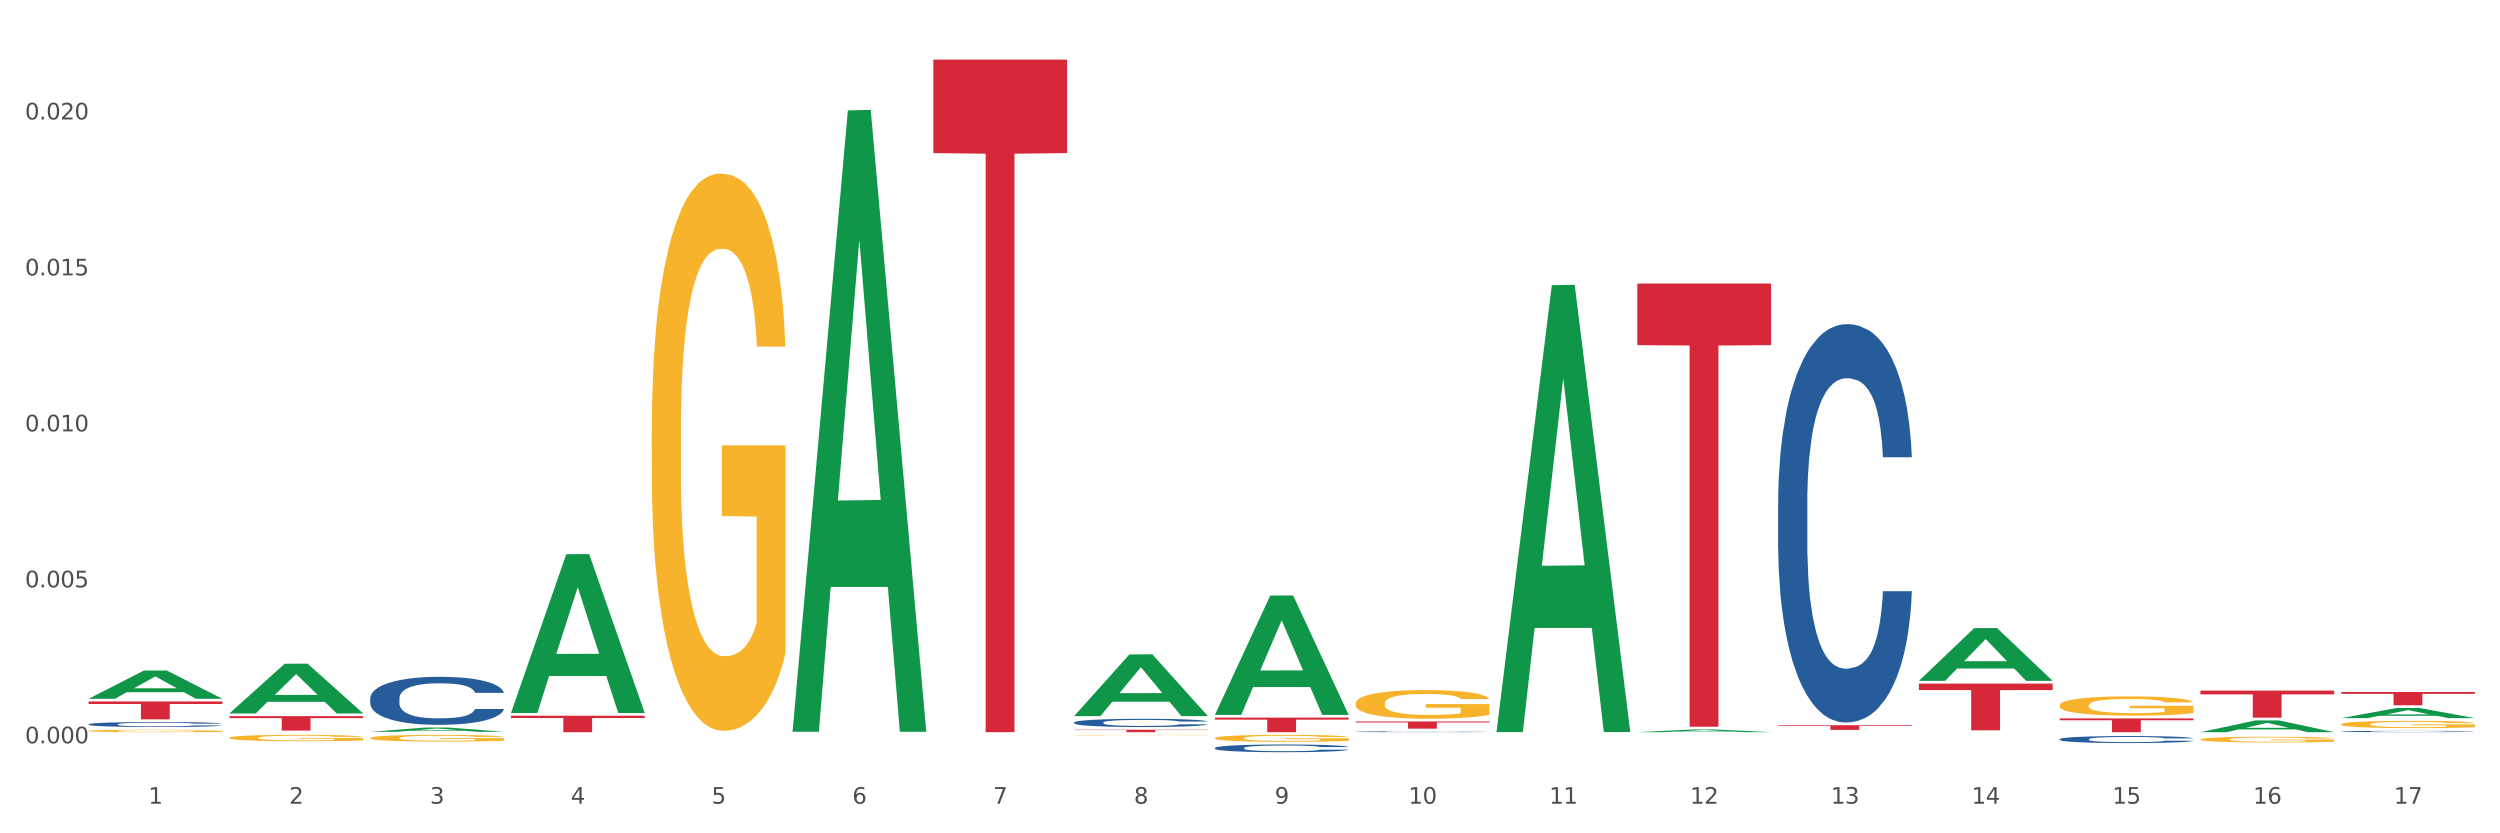 <?xml version="1.0" encoding="utf-8" standalone="no"?>
<!DOCTYPE svg PUBLIC "-//W3C//DTD SVG 1.1//EN"
  "http://www.w3.org/Graphics/SVG/1.1/DTD/svg11.dtd">
<svg xmlns:xlink="http://www.w3.org/1999/xlink" width="1080pt" height="360pt" viewBox="0 0 1080 360" xmlns="http://www.w3.org/2000/svg" version="1.1">
 <rect x="0" y="0" width="1080" height="360" fill="#333333" stroke="none"/>
 <defs>
  <style type="text/css">*{stroke-linejoin: round; stroke-linecap: butt}</style>
 </defs>
 <g id="figure_1">
  <g id="patch_1">
   <path d="M 0 360 
L 1080 360 
L 1080 0 
L 0 0 
z
" style="fill: #ffffff; stroke: #ffffff; stroke-linejoin: miter"/>
  </g>
  <g id="axes_1">
   <g id="matplotlib.axis_1">
    <g id="xtick_1">
     <g id="text_1">
      <!-- 1 -->
      <g style="fill: #4d4d4d" transform="translate(64.119 347.204) scale(0.096 -0.096)">
       <defs>
        <path id="DejaVuSans-31" d="M 794 531 
L 1825 531 
L 1825 4091 
L 703 3866 
L 703 4441 
L 1819 4666 
L 2450 4666 
L 2450 531 
L 3481 531 
L 3481 0 
L 794 0 
L 794 531 
z
" transform="scale(0.016)"/>
       </defs>
       <use xlink:href="#DejaVuSans-31"/>
      </g>
     </g>
    </g>
    <g id="xtick_2">
     <g id="text_2">
      <!-- 2 -->
      <g style="fill: #4d4d4d" transform="translate(124.94 347.204) scale(0.096 -0.096)">
       <defs>
        <path id="DejaVuSans-32" d="M 1228 531 
L 3431 531 
L 3431 0 
L 469 0 
L 469 531 
Q 828 903 1448 1529 
Q 2069 2156 2228 2338 
Q 2531 2678 2651 2914 
Q 2772 3150 2772 3378 
Q 2772 3750 2511 3984 
Q 2250 4219 1831 4219 
Q 1534 4219 1204 4116 
Q 875 4013 500 3803 
L 500 4441 
Q 881 4594 1212 4672 
Q 1544 4750 1819 4750 
Q 2544 4750 2975 4387 
Q 3406 4025 3406 3419 
Q 3406 3131 3298 2873 
Q 3191 2616 2906 2266 
Q 2828 2175 2409 1742 
Q 1991 1309 1228 531 
z
" transform="scale(0.016)"/>
       </defs>
       <use xlink:href="#DejaVuSans-32"/>
      </g>
     </g>
    </g>
    <g id="xtick_3">
     <g id="text_3">
      <!-- 3 -->
      <g style="fill: #4d4d4d" transform="translate(185.761 347.204) scale(0.096 -0.096)">
       <defs>
        <path id="DejaVuSans-33" d="M 2597 2516 
Q 3050 2419 3304 2112 
Q 3559 1806 3559 1356 
Q 3559 666 3084 287 
Q 2609 -91 1734 -91 
Q 1441 -91 1130 -33 
Q 819 25 488 141 
L 488 750 
Q 750 597 1062 519 
Q 1375 441 1716 441 
Q 2309 441 2620 675 
Q 2931 909 2931 1356 
Q 2931 1769 2642 2001 
Q 2353 2234 1838 2234 
L 1294 2234 
L 1294 2753 
L 1863 2753 
Q 2328 2753 2575 2939 
Q 2822 3125 2822 3475 
Q 2822 3834 2567 4026 
Q 2313 4219 1838 4219 
Q 1578 4219 1281 4162 
Q 984 4106 628 3988 
L 628 4550 
Q 988 4650 1302 4700 
Q 1616 4750 1894 4750 
Q 2613 4750 3031 4423 
Q 3450 4097 3450 3541 
Q 3450 3153 3228 2886 
Q 3006 2619 2597 2516 
z
" transform="scale(0.016)"/>
       </defs>
       <use xlink:href="#DejaVuSans-33"/>
      </g>
     </g>
    </g>
    <g id="xtick_4">
     <g id="text_4">
      <!-- 4 -->
      <g style="fill: #4d4d4d" transform="translate(246.582 347.204) scale(0.096 -0.096)">
       <defs>
        <path id="DejaVuSans-34" d="M 2419 4116 
L 825 1625 
L 2419 1625 
L 2419 4116 
z
M 2253 4666 
L 3047 4666 
L 3047 1625 
L 3713 1625 
L 3713 1100 
L 3047 1100 
L 3047 0 
L 2419 0 
L 2419 1100 
L 313 1100 
L 313 1709 
L 2253 4666 
z
" transform="scale(0.016)"/>
       </defs>
       <use xlink:href="#DejaVuSans-34"/>
      </g>
     </g>
    </g>
    <g id="xtick_5">
     <g id="text_5">
      <!-- 5 -->
      <g style="fill: #4d4d4d" transform="translate(307.403 347.204) scale(0.096 -0.096)">
       <defs>
        <path id="DejaVuSans-35" d="M 691 4666 
L 3169 4666 
L 3169 4134 
L 1269 4134 
L 1269 2991 
Q 1406 3038 1543 3061 
Q 1681 3084 1819 3084 
Q 2600 3084 3056 2656 
Q 3513 2228 3513 1497 
Q 3513 744 3044 326 
Q 2575 -91 1722 -91 
Q 1428 -91 1123 -41 
Q 819 9 494 109 
L 494 744 
Q 775 591 1075 516 
Q 1375 441 1709 441 
Q 2250 441 2565 725 
Q 2881 1009 2881 1497 
Q 2881 1984 2565 2268 
Q 2250 2553 1709 2553 
Q 1456 2553 1204 2497 
Q 953 2441 691 2322 
L 691 4666 
z
" transform="scale(0.016)"/>
       </defs>
       <use xlink:href="#DejaVuSans-35"/>
      </g>
     </g>
    </g>
    <g id="xtick_6">
     <g id="text_6">
      <!-- 6 -->
      <g style="fill: #4d4d4d" transform="translate(368.224 347.204) scale(0.096 -0.096)">
       <defs>
        <path id="DejaVuSans-36" d="M 2113 2584 
Q 1688 2584 1439 2293 
Q 1191 2003 1191 1497 
Q 1191 994 1439 701 
Q 1688 409 2113 409 
Q 2538 409 2786 701 
Q 3034 994 3034 1497 
Q 3034 2003 2786 2293 
Q 2538 2584 2113 2584 
z
M 3366 4563 
L 3366 3988 
Q 3128 4100 2886 4159 
Q 2644 4219 2406 4219 
Q 1781 4219 1451 3797 
Q 1122 3375 1075 2522 
Q 1259 2794 1537 2939 
Q 1816 3084 2150 3084 
Q 2853 3084 3261 2657 
Q 3669 2231 3669 1497 
Q 3669 778 3244 343 
Q 2819 -91 2113 -91 
Q 1303 -91 875 529 
Q 447 1150 447 2328 
Q 447 3434 972 4092 
Q 1497 4750 2381 4750 
Q 2619 4750 2861 4703 
Q 3103 4656 3366 4563 
z
" transform="scale(0.016)"/>
       </defs>
       <use xlink:href="#DejaVuSans-36"/>
      </g>
     </g>
    </g>
    <g id="xtick_7">
     <g id="text_7">
      <!-- 7 -->
      <g style="fill: #4d4d4d" transform="translate(429.045 347.204) scale(0.096 -0.096)">
       <defs>
        <path id="DejaVuSans-37" d="M 525 4666 
L 3525 4666 
L 3525 4397 
L 1831 0 
L 1172 0 
L 2766 4134 
L 525 4134 
L 525 4666 
z
" transform="scale(0.016)"/>
       </defs>
       <use xlink:href="#DejaVuSans-37"/>
      </g>
     </g>
    </g>
    <g id="xtick_8">
     <g id="text_8">
      <!-- 8 -->
      <g style="fill: #4d4d4d" transform="translate(489.866 347.204) scale(0.096 -0.096)">
       <defs>
        <path id="DejaVuSans-38" d="M 2034 2216 
Q 1584 2216 1326 1975 
Q 1069 1734 1069 1313 
Q 1069 891 1326 650 
Q 1584 409 2034 409 
Q 2484 409 2743 651 
Q 3003 894 3003 1313 
Q 3003 1734 2745 1975 
Q 2488 2216 2034 2216 
z
M 1403 2484 
Q 997 2584 770 2862 
Q 544 3141 544 3541 
Q 544 4100 942 4425 
Q 1341 4750 2034 4750 
Q 2731 4750 3128 4425 
Q 3525 4100 3525 3541 
Q 3525 3141 3298 2862 
Q 3072 2584 2669 2484 
Q 3125 2378 3379 2068 
Q 3634 1759 3634 1313 
Q 3634 634 3220 271 
Q 2806 -91 2034 -91 
Q 1263 -91 848 271 
Q 434 634 434 1313 
Q 434 1759 690 2068 
Q 947 2378 1403 2484 
z
M 1172 3481 
Q 1172 3119 1398 2916 
Q 1625 2713 2034 2713 
Q 2441 2713 2670 2916 
Q 2900 3119 2900 3481 
Q 2900 3844 2670 4047 
Q 2441 4250 2034 4250 
Q 1625 4250 1398 4047 
Q 1172 3844 1172 3481 
z
" transform="scale(0.016)"/>
       </defs>
       <use xlink:href="#DejaVuSans-38"/>
      </g>
     </g>
    </g>
    <g id="xtick_9">
     <g id="text_9">
      <!-- 9 -->
      <g style="fill: #4d4d4d" transform="translate(550.688 347.204) scale(0.096 -0.096)">
       <defs>
        <path id="DejaVuSans-39" d="M 703 97 
L 703 672 
Q 941 559 1184 500 
Q 1428 441 1663 441 
Q 2288 441 2617 861 
Q 2947 1281 2994 2138 
Q 2813 1869 2534 1725 
Q 2256 1581 1919 1581 
Q 1219 1581 811 2004 
Q 403 2428 403 3163 
Q 403 3881 828 4315 
Q 1253 4750 1959 4750 
Q 2769 4750 3195 4129 
Q 3622 3509 3622 2328 
Q 3622 1225 3098 567 
Q 2575 -91 1691 -91 
Q 1453 -91 1209 -44 
Q 966 3 703 97 
z
M 1959 2075 
Q 2384 2075 2632 2365 
Q 2881 2656 2881 3163 
Q 2881 3666 2632 3958 
Q 2384 4250 1959 4250 
Q 1534 4250 1286 3958 
Q 1038 3666 1038 3163 
Q 1038 2656 1286 2365 
Q 1534 2075 1959 2075 
z
" transform="scale(0.016)"/>
       </defs>
       <use xlink:href="#DejaVuSans-39"/>
      </g>
     </g>
    </g>
    <g id="xtick_10">
     <g id="text_10">
      <!-- 10 -->
      <g style="fill: #4d4d4d" transform="translate(608.455 347.204) scale(0.096 -0.096)">
       <defs>
        <path id="DejaVuSans-30" d="M 2034 4250 
Q 1547 4250 1301 3770 
Q 1056 3291 1056 2328 
Q 1056 1369 1301 889 
Q 1547 409 2034 409 
Q 2525 409 2770 889 
Q 3016 1369 3016 2328 
Q 3016 3291 2770 3770 
Q 2525 4250 2034 4250 
z
M 2034 4750 
Q 2819 4750 3233 4129 
Q 3647 3509 3647 2328 
Q 3647 1150 3233 529 
Q 2819 -91 2034 -91 
Q 1250 -91 836 529 
Q 422 1150 422 2328 
Q 422 3509 836 4129 
Q 1250 4750 2034 4750 
z
" transform="scale(0.016)"/>
       </defs>
       <use xlink:href="#DejaVuSans-31"/>
       <use xlink:href="#DejaVuSans-30" transform="translate(63.623 0)"/>
      </g>
     </g>
    </g>
    <g id="xtick_11">
     <g id="text_11">
      <!-- 11 -->
      <g style="fill: #4d4d4d" transform="translate(669.276 347.204) scale(0.096 -0.096)">
       <use xlink:href="#DejaVuSans-31"/>
       <use xlink:href="#DejaVuSans-31" transform="translate(63.623 0)"/>
      </g>
     </g>
    </g>
    <g id="xtick_12">
     <g id="text_12">
      <!-- 12 -->
      <g style="fill: #4d4d4d" transform="translate(730.097 347.204) scale(0.096 -0.096)">
       <use xlink:href="#DejaVuSans-31"/>
       <use xlink:href="#DejaVuSans-32" transform="translate(63.623 0)"/>
      </g>
     </g>
    </g>
    <g id="xtick_13">
     <g id="text_13">
      <!-- 13 -->
      <g style="fill: #4d4d4d" transform="translate(790.918 347.204) scale(0.096 -0.096)">
       <use xlink:href="#DejaVuSans-31"/>
       <use xlink:href="#DejaVuSans-33" transform="translate(63.623 0)"/>
      </g>
     </g>
    </g>
    <g id="xtick_14">
     <g id="text_14">
      <!-- 14 -->
      <g style="fill: #4d4d4d" transform="translate(851.739 347.204) scale(0.096 -0.096)">
       <use xlink:href="#DejaVuSans-31"/>
       <use xlink:href="#DejaVuSans-34" transform="translate(63.623 0)"/>
      </g>
     </g>
    </g>
    <g id="xtick_15">
     <g id="text_15">
      <!-- 15 -->
      <g style="fill: #4d4d4d" transform="translate(912.56 347.204) scale(0.096 -0.096)">
       <use xlink:href="#DejaVuSans-31"/>
       <use xlink:href="#DejaVuSans-35" transform="translate(63.623 0)"/>
      </g>
     </g>
    </g>
    <g id="xtick_16">
     <g id="text_16">
      <!-- 16 -->
      <g style="fill: #4d4d4d" transform="translate(973.381 347.204) scale(0.096 -0.096)">
       <use xlink:href="#DejaVuSans-31"/>
       <use xlink:href="#DejaVuSans-36" transform="translate(63.623 0)"/>
      </g>
     </g>
    </g>
    <g id="xtick_17">
     <g id="text_17">
      <!-- 17 -->
      <g style="fill: #4d4d4d" transform="translate(1034.202 347.204) scale(0.096 -0.096)">
       <use xlink:href="#DejaVuSans-31"/>
       <use xlink:href="#DejaVuSans-37" transform="translate(63.623 0)"/>
      </g>
     </g>
    </g>
    <g id="xtick_18"/>
    <g id="xtick_19"/>
    <g id="xtick_20"/>
    <g id="xtick_21"/>
    <g id="xtick_22"/>
    <g id="xtick_23"/>
    <g id="xtick_24"/>
    <g id="xtick_25"/>
    <g id="xtick_26"/>
    <g id="xtick_27"/>
    <g id="xtick_28"/>
    <g id="xtick_29"/>
    <g id="xtick_30"/>
    <g id="xtick_31"/>
    <g id="xtick_32"/>
    <g id="xtick_33"/>
   </g>
   <g id="matplotlib.axis_2">
    <g id="ytick_1">
     <g id="text_18">
      <!-- 0.000 -->
      <g style="fill: #4d4d4d" transform="translate(10.8 321.113) scale(0.096 -0.096)">
       <defs>
        <path id="DejaVuSans-2e" d="M 684 794 
L 1344 794 
L 1344 0 
L 684 0 
L 684 794 
z
" transform="scale(0.016)"/>
       </defs>
       <use xlink:href="#DejaVuSans-30"/>
       <use xlink:href="#DejaVuSans-2e" transform="translate(63.623 0)"/>
       <use xlink:href="#DejaVuSans-30" transform="translate(95.41 0)"/>
       <use xlink:href="#DejaVuSans-30" transform="translate(159.033 0)"/>
       <use xlink:href="#DejaVuSans-30" transform="translate(222.656 0)"/>
      </g>
     </g>
    </g>
    <g id="ytick_2">
     <g id="text_19">
      <!-- 0.005 -->
      <g style="fill: #4d4d4d" transform="translate(10.8 253.735) scale(0.096 -0.096)">
       <use xlink:href="#DejaVuSans-30"/>
       <use xlink:href="#DejaVuSans-2e" transform="translate(63.623 0)"/>
       <use xlink:href="#DejaVuSans-30" transform="translate(95.41 0)"/>
       <use xlink:href="#DejaVuSans-30" transform="translate(159.033 0)"/>
       <use xlink:href="#DejaVuSans-35" transform="translate(222.656 0)"/>
      </g>
     </g>
    </g>
    <g id="ytick_3">
     <g id="text_20">
      <!-- 0.010 -->
      <g style="fill: #4d4d4d" transform="translate(10.8 186.357) scale(0.096 -0.096)">
       <use xlink:href="#DejaVuSans-30"/>
       <use xlink:href="#DejaVuSans-2e" transform="translate(63.623 0)"/>
       <use xlink:href="#DejaVuSans-30" transform="translate(95.41 0)"/>
       <use xlink:href="#DejaVuSans-31" transform="translate(159.033 0)"/>
       <use xlink:href="#DejaVuSans-30" transform="translate(222.656 0)"/>
      </g>
     </g>
    </g>
    <g id="ytick_4">
     <g id="text_21">
      <!-- 0.015 -->
      <g style="fill: #4d4d4d" transform="translate(10.8 118.98) scale(0.096 -0.096)">
       <use xlink:href="#DejaVuSans-30"/>
       <use xlink:href="#DejaVuSans-2e" transform="translate(63.623 0)"/>
       <use xlink:href="#DejaVuSans-30" transform="translate(95.41 0)"/>
       <use xlink:href="#DejaVuSans-31" transform="translate(159.033 0)"/>
       <use xlink:href="#DejaVuSans-35" transform="translate(222.656 0)"/>
      </g>
     </g>
    </g>
    <g id="ytick_5">
     <g id="text_22">
      <!-- 0.020 -->
      <g style="fill: #4d4d4d" transform="translate(10.8 51.602) scale(0.096 -0.096)">
       <use xlink:href="#DejaVuSans-30"/>
       <use xlink:href="#DejaVuSans-2e" transform="translate(63.623 0)"/>
       <use xlink:href="#DejaVuSans-30" transform="translate(95.41 0)"/>
       <use xlink:href="#DejaVuSans-32" transform="translate(159.033 0)"/>
       <use xlink:href="#DejaVuSans-30" transform="translate(222.656 0)"/>
      </g>
     </g>
    </g>
    <g id="ytick_6"/>
    <g id="ytick_7"/>
    <g id="ytick_8"/>
    <g id="ytick_9"/>
   </g>
   <g id="PolyCollection_1">
    <path d="M 38.283 301.858 
L 38.343 301.846 
L 62.169 289.667 
L 72.058 289.655 
L 96.063 301.881 
L 84.626 301.881 
L 79.444 299.034 
L 54.843 299.034 
L 54.664 299.08 
L 49.66 301.881 
L 38.283 301.881 
L 38.283 301.858 
L 57.94 297.335 
L 76.346 297.323 
L 67.233 292.261 
L 67.113 292.238 
L 66.994 292.272 
L 57.881 297.323 
L 57.94 297.335 
L 38.283 301.858 
z
" clip-path="url(#p49ca15ae1c)" style="fill: #109648"/>
    <path d="M 159.925 301.703 
L 159.993 301.684 
L 159.993 301.154 
L 160.198 300.434 
L 160.95 299.108 
L 161.906 298.104 
L 163.545 296.929 
L 164.433 296.437 
L 165.594 295.888 
L 167.984 294.997 
L 170.716 294.24 
L 172.629 293.823 
L 174.063 293.558 
L 177.273 293.084 
L 179.117 292.876 
L 181.029 292.705 
L 182.668 292.591 
L 185.4 292.459 
L 187.586 292.402 
L 190.113 292.383 
L 192.23 292.402 
L 195.03 292.478 
L 199.128 292.705 
L 200.699 292.838 
L 202.816 293.065 
L 205.002 293.368 
L 206.777 293.671 
L 208.826 294.107 
L 210.944 294.675 
L 212.993 295.395 
L 214.427 296.058 
L 215.588 296.759 
L 216.612 297.611 
L 217.364 298.54 
L 217.705 299.316 
L 205.207 299.316 
L 204.865 298.615 
L 204.182 297.858 
L 203.499 297.346 
L 202.748 296.929 
L 201.587 296.456 
L 200.562 296.153 
L 198.855 295.793 
L 197.284 295.566 
L 195.986 295.433 
L 194.416 295.319 
L 191.069 295.206 
L 188.679 295.206 
L 187.176 295.244 
L 185.332 295.338 
L 183.761 295.471 
L 181.917 295.698 
L 180.483 295.944 
L 179.049 296.266 
L 178.229 296.494 
L 177 296.911 
L 176.18 297.252 
L 175.087 297.839 
L 174.473 298.255 
L 173.38 299.335 
L 172.902 300.131 
L 172.697 300.68 
L 172.56 301.286 
L 172.56 304.242 
L 172.97 305.568 
L 173.312 306.136 
L 173.858 306.78 
L 174.882 307.614 
L 176.385 308.428 
L 177.956 309.015 
L 179.253 309.375 
L 180.483 309.64 
L 181.712 309.849 
L 183.215 310.038 
L 184.444 310.152 
L 186.288 310.266 
L 188.474 310.322 
L 190.181 310.322 
L 193.664 310.228 
L 195.235 310.133 
L 196.738 310 
L 198.377 309.792 
L 199.674 309.565 
L 200.426 309.394 
L 201.655 309.034 
L 202.611 308.655 
L 203.431 308.22 
L 203.977 307.841 
L 204.592 307.273 
L 205.07 306.628 
L 205.207 306.287 
L 217.705 306.287 
L 217.432 306.969 
L 216.954 307.632 
L 215.998 308.523 
L 215.246 309.034 
L 214.085 309.659 
L 212.856 310.19 
L 211.149 310.777 
L 209.578 311.213 
L 207.939 311.592 
L 206.163 311.933 
L 202.953 312.406 
L 201.792 312.539 
L 199.333 312.766 
L 197.421 312.899 
L 194.62 313.031 
L 191.752 313.107 
L 188.747 313.126 
L 186.083 313.088 
L 183.146 312.974 
L 181.302 312.861 
L 179.253 312.69 
L 176.863 312.425 
L 174.609 312.103 
L 172.492 311.724 
L 170.511 311.289 
L 168.667 310.796 
L 166.277 309.981 
L 164.501 309.186 
L 163.203 308.447 
L 162.316 307.822 
L 161.428 307.026 
L 160.95 306.477 
L 160.198 305.151 
L 159.925 303.92 
L 159.925 301.703 
z
" clip-path="url(#p49ca15ae1c)" style="fill: #255c99"/>
    <path d="M 828.957 295.302 
L 886.737 295.302 
L 886.737 298.108 
L 864.008 298.127 
L 864.008 315.494 
L 851.549 315.494 
L 851.549 298.127 
L 828.957 298.108 
L 828.957 295.321 
L 828.957 295.302 
z
" clip-path="url(#p49ca15ae1c)" style="fill: #d62839"/>
    <path d="M 768.136 313.292 
L 825.916 313.292 
L 825.916 313.571 
L 803.187 313.573 
L 803.187 315.296 
L 790.727 315.296 
L 790.727 313.573 
L 768.136 313.571 
L 768.136 313.294 
L 768.136 313.292 
z
" clip-path="url(#p49ca15ae1c)" style="fill: #d62839"/>
    <path d="M 707.315 122.485 
L 765.095 122.485 
L 765.095 149.094 
L 742.366 149.274 
L 742.366 313.963 
L 729.906 313.963 
L 729.906 149.274 
L 707.315 149.094 
L 707.315 122.664 
L 707.315 122.485 
z
" clip-path="url(#p49ca15ae1c)" style="fill: #d62839"/>
    <path d="M 585.673 311.668 
L 643.453 311.668 
L 643.453 312.101 
L 620.724 312.104 
L 620.724 314.778 
L 608.264 314.778 
L 608.264 312.104 
L 585.673 312.101 
L 585.673 311.671 
L 585.673 311.668 
z
" clip-path="url(#p49ca15ae1c)" style="fill: #d62839"/>
    <path d="M 524.851 310.004 
L 582.632 310.004 
L 582.632 310.879 
L 559.903 310.885 
L 559.903 316.299 
L 547.443 316.299 
L 547.443 310.885 
L 524.851 310.879 
L 524.851 310.01 
L 524.851 310.004 
z
" clip-path="url(#p49ca15ae1c)" style="fill: #d62839"/>
    <path d="M 464.03 315.242 
L 521.81 315.242 
L 521.81 315.389 
L 499.082 315.39 
L 499.082 316.299 
L 486.622 316.299 
L 486.622 315.39 
L 464.03 315.389 
L 464.03 315.243 
L 464.03 315.242 
z
" clip-path="url(#p49ca15ae1c)" style="fill: #d62839"/>
    <path d="M 403.209 25.759 
L 460.989 25.759 
L 460.989 66.135 
L 438.261 66.408 
L 438.261 316.299 
L 425.801 316.299 
L 425.801 66.408 
L 403.209 66.135 
L 403.209 26.032 
L 403.209 25.759 
z
" clip-path="url(#p49ca15ae1c)" style="fill: #d62839"/>
    <path d="M 220.746 309.202 
L 278.526 309.202 
L 278.526 310.188 
L 255.798 310.195 
L 255.798 316.299 
L 243.338 316.299 
L 243.338 310.195 
L 220.746 310.188 
L 220.746 309.209 
L 220.746 309.202 
z
" clip-path="url(#p49ca15ae1c)" style="fill: #d62839"/>
    <path d="M 99.104 309.371 
L 156.884 309.371 
L 156.884 310.24 
L 134.155 310.245 
L 134.155 315.62 
L 121.696 315.62 
L 121.696 310.245 
L 99.104 310.24 
L 99.104 309.377 
L 99.104 309.371 
z
" clip-path="url(#p49ca15ae1c)" style="fill: #d62839"/>
    <path d="M 38.283 303.047 
L 96.063 303.047 
L 96.063 304.117 
L 73.334 304.125 
L 73.334 310.747 
L 60.875 310.747 
L 60.875 304.125 
L 38.283 304.117 
L 38.283 303.055 
L 38.283 303.047 
z
" clip-path="url(#p49ca15ae1c)" style="fill: #d62839"/>
    <path d="M 1011.42 312.862 
L 1011.488 312.859 
L 1011.488 312.755 
L 1011.625 312.666 
L 1012.307 312.45 
L 1013.33 312.272 
L 1014.08 312.177 
L 1014.831 312.1 
L 1015.718 312.022 
L 1016.809 311.942 
L 1018.787 311.824 
L 1020.015 311.763 
L 1021.516 311.7 
L 1024.245 311.608 
L 1026.223 311.556 
L 1028.27 311.513 
L 1031.612 311.461 
L 1033.795 311.438 
L 1036.115 311.421 
L 1038.912 311.41 
L 1041.026 311.407 
L 1045.665 311.415 
L 1049.622 311.441 
L 1051.532 311.461 
L 1053.988 311.496 
L 1055.284 311.519 
L 1057.398 311.565 
L 1059.581 311.625 
L 1061.082 311.677 
L 1063.333 311.775 
L 1065.039 311.873 
L 1066.608 311.993 
L 1067.426 312.077 
L 1068.04 312.154 
L 1068.586 312.243 
L 1069.132 312.384 
L 1056.853 312.384 
L 1056.375 312.284 
L 1055.625 312.189 
L 1054.533 312.097 
L 1053.578 312.039 
L 1051.941 311.967 
L 1050.44 311.921 
L 1048.871 311.887 
L 1046.961 311.858 
L 1045.46 311.844 
L 1043.346 311.832 
L 1039.184 311.835 
L 1036.388 311.858 
L 1034.477 311.887 
L 1033.25 311.913 
L 1032.158 311.942 
L 1030.93 311.982 
L 1029.498 312.042 
L 1028.474 312.097 
L 1027.451 312.166 
L 1026.632 312.235 
L 1025.882 312.315 
L 1025.268 312.402 
L 1024.791 312.491 
L 1024.381 312.6 
L 1024.04 312.781 
L 1024.04 313.175 
L 1024.177 313.264 
L 1024.518 313.382 
L 1024.927 313.471 
L 1025.609 313.577 
L 1026.223 313.649 
L 1027.383 313.753 
L 1028.679 313.839 
L 1029.702 313.894 
L 1030.725 313.94 
L 1032.499 314.003 
L 1034.477 314.055 
L 1036.183 314.086 
L 1038.502 314.115 
L 1040.071 314.127 
L 1041.436 314.132 
L 1044.778 314.132 
L 1047.166 314.124 
L 1049.826 314.104 
L 1051.873 314.078 
L 1053.578 314.046 
L 1055.488 313.994 
L 1056.716 313.945 
L 1056.716 313.345 
L 1041.708 313.342 
L 1041.708 312.942 
L 1069.2 312.942 
L 1069.2 314.115 
L 1068.04 314.175 
L 1066.744 314.23 
L 1065.38 314.279 
L 1063.333 314.339 
L 1060.877 314.397 
L 1058.695 314.437 
L 1056.375 314.472 
L 1053.646 314.503 
L 1050.099 314.532 
L 1047.916 314.543 
L 1045.188 314.552 
L 1041.981 314.555 
L 1039.184 314.549 
L 1036.456 314.535 
L 1033.591 314.509 
L 1030.794 314.472 
L 1028.679 314.434 
L 1026.564 314.388 
L 1024.313 314.328 
L 1022.539 314.27 
L 1021.175 314.219 
L 1019.674 314.152 
L 1018.037 314.066 
L 1016.809 313.989 
L 1015.718 313.908 
L 1014.558 313.805 
L 1013.739 313.715 
L 1012.921 313.603 
L 1012.443 313.52 
L 1011.898 313.391 
L 1011.488 313.209 
L 1011.42 312.862 
z
" clip-path="url(#p49ca15ae1c)" style="fill: #f7b32b"/>
    <path d="M 950.599 319.422 
L 950.667 319.42 
L 950.667 319.339 
L 950.804 319.269 
L 951.486 319.1 
L 952.509 318.961 
L 953.259 318.886 
L 954.01 318.826 
L 954.897 318.765 
L 955.988 318.702 
L 957.966 318.609 
L 959.194 318.562 
L 960.695 318.512 
L 963.424 318.44 
L 965.402 318.4 
L 967.449 318.366 
L 970.791 318.325 
L 972.974 318.307 
L 975.294 318.294 
L 978.09 318.285 
L 980.205 318.283 
L 984.844 318.289 
L 988.801 318.31 
L 990.711 318.325 
L 993.166 318.352 
L 994.463 318.371 
L 996.577 318.407 
L 998.76 318.454 
L 1000.261 318.494 
L 1002.512 318.571 
L 1004.218 318.648 
L 1005.787 318.742 
L 1006.605 318.807 
L 1007.219 318.868 
L 1007.765 318.938 
L 1008.311 319.048 
L 996.032 319.048 
L 995.554 318.97 
L 994.804 318.895 
L 993.712 318.823 
L 992.757 318.778 
L 991.12 318.722 
L 989.619 318.686 
L 988.05 318.659 
L 986.14 318.636 
L 984.639 318.625 
L 982.525 318.616 
L 978.363 318.618 
L 975.566 318.636 
L 973.656 318.659 
L 972.428 318.679 
L 971.337 318.702 
L 970.109 318.733 
L 968.677 318.78 
L 967.653 318.823 
L 966.63 318.877 
L 965.811 318.931 
L 965.061 318.994 
L 964.447 319.062 
L 963.97 319.132 
L 963.56 319.217 
L 963.219 319.359 
L 963.219 319.668 
L 963.356 319.738 
L 963.697 319.83 
L 964.106 319.9 
L 964.788 319.983 
L 965.402 320.04 
L 966.562 320.121 
L 967.858 320.188 
L 968.881 320.231 
L 969.904 320.267 
L 971.678 320.317 
L 973.656 320.357 
L 975.362 320.382 
L 977.681 320.404 
L 979.25 320.413 
L 980.615 320.418 
L 983.957 320.418 
L 986.345 320.411 
L 989.005 320.395 
L 991.052 320.375 
L 992.757 320.35 
L 994.667 320.31 
L 995.895 320.272 
L 995.895 319.801 
L 980.887 319.799 
L 980.887 319.485 
L 1008.379 319.485 
L 1008.379 320.404 
L 1007.219 320.452 
L 1005.923 320.495 
L 1004.559 320.533 
L 1002.512 320.58 
L 1000.056 320.625 
L 997.873 320.657 
L 995.554 320.684 
L 992.825 320.709 
L 989.278 320.731 
L 987.095 320.74 
L 984.366 320.747 
L 981.16 320.749 
L 978.363 320.745 
L 975.635 320.733 
L 972.77 320.713 
L 969.973 320.684 
L 967.858 320.655 
L 965.743 320.618 
L 963.492 320.571 
L 961.718 320.526 
L 960.354 320.486 
L 958.853 320.434 
L 957.216 320.366 
L 955.988 320.305 
L 954.897 320.242 
L 953.737 320.161 
L 952.918 320.091 
L 952.1 320.004 
L 951.622 319.938 
L 951.076 319.837 
L 950.667 319.695 
L 950.599 319.422 
z
" clip-path="url(#p49ca15ae1c)" style="fill: #f7b32b"/>
    <path d="M 889.778 304.685 
L 889.846 304.678 
L 889.846 304.404 
L 889.983 304.168 
L 890.665 303.597 
L 891.688 303.125 
L 892.438 302.874 
L 893.189 302.669 
L 894.076 302.463 
L 895.167 302.25 
L 897.145 301.938 
L 898.373 301.778 
L 899.874 301.611 
L 902.603 301.367 
L 904.581 301.23 
L 906.628 301.116 
L 909.97 300.979 
L 912.153 300.918 
L 914.473 300.873 
L 917.269 300.842 
L 919.384 300.835 
L 924.023 300.857 
L 927.98 300.926 
L 929.89 300.979 
L 932.345 301.07 
L 933.642 301.131 
L 935.756 301.253 
L 937.939 301.413 
L 939.44 301.55 
L 941.691 301.809 
L 943.397 302.067 
L 944.966 302.387 
L 945.784 302.608 
L 946.398 302.813 
L 946.944 303.049 
L 947.49 303.422 
L 935.211 303.422 
L 934.733 303.156 
L 933.983 302.905 
L 932.891 302.661 
L 931.936 302.509 
L 930.299 302.319 
L 928.798 302.197 
L 927.229 302.105 
L 925.319 302.029 
L 923.818 301.991 
L 921.704 301.961 
L 917.542 301.969 
L 914.745 302.029 
L 912.835 302.105 
L 911.607 302.174 
L 910.516 302.25 
L 909.288 302.357 
L 907.855 302.516 
L 906.832 302.661 
L 905.809 302.844 
L 904.99 303.026 
L 904.24 303.239 
L 903.626 303.468 
L 903.148 303.704 
L 902.739 303.993 
L 902.398 304.472 
L 902.398 305.515 
L 902.534 305.751 
L 902.876 306.063 
L 903.285 306.299 
L 903.967 306.58 
L 904.581 306.771 
L 905.741 307.045 
L 907.037 307.273 
L 908.06 307.417 
L 909.083 307.539 
L 910.857 307.707 
L 912.835 307.844 
L 914.541 307.927 
L 916.86 308.003 
L 918.429 308.034 
L 919.793 308.049 
L 923.136 308.049 
L 925.524 308.026 
L 928.184 307.973 
L 930.231 307.905 
L 931.936 307.821 
L 933.846 307.684 
L 935.074 307.554 
L 935.074 305.964 
L 920.066 305.956 
L 920.066 304.898 
L 947.558 304.898 
L 947.558 308.003 
L 946.398 308.163 
L 945.102 308.308 
L 943.738 308.437 
L 941.691 308.597 
L 939.235 308.749 
L 937.052 308.856 
L 934.733 308.947 
L 932.004 309.031 
L 928.457 309.107 
L 926.274 309.137 
L 923.545 309.16 
L 920.339 309.168 
L 917.542 309.153 
L 914.814 309.115 
L 911.948 309.046 
L 909.152 308.947 
L 907.037 308.848 
L 904.922 308.726 
L 902.671 308.567 
L 900.897 308.414 
L 899.533 308.277 
L 898.032 308.102 
L 896.395 307.874 
L 895.167 307.669 
L 894.076 307.456 
L 892.916 307.182 
L 892.097 306.946 
L 891.279 306.649 
L 890.801 306.428 
L 890.255 306.086 
L 889.846 305.606 
L 889.778 304.685 
z
" clip-path="url(#p49ca15ae1c)" style="fill: #f7b32b"/>
    <path d="M 585.673 303.842 
L 585.741 303.831 
L 585.741 303.424 
L 585.877 303.073 
L 586.559 302.225 
L 587.583 301.524 
L 588.333 301.151 
L 589.083 300.846 
L 589.97 300.541 
L 591.062 300.224 
L 593.04 299.761 
L 594.268 299.523 
L 595.769 299.274 
L 598.497 298.913 
L 600.476 298.709 
L 602.522 298.54 
L 605.865 298.336 
L 608.048 298.246 
L 610.367 298.178 
L 613.164 298.133 
L 615.279 298.121 
L 619.918 298.155 
L 623.874 298.257 
L 625.784 298.336 
L 628.24 298.472 
L 629.536 298.562 
L 631.651 298.743 
L 633.834 298.98 
L 635.335 299.184 
L 637.586 299.568 
L 639.291 299.953 
L 640.86 300.428 
L 641.679 300.756 
L 642.293 301.061 
L 642.839 301.411 
L 643.384 301.965 
L 631.105 301.965 
L 630.628 301.57 
L 629.877 301.197 
L 628.786 300.835 
L 627.831 300.609 
L 626.194 300.326 
L 624.693 300.145 
L 623.124 300.009 
L 621.214 299.896 
L 619.713 299.84 
L 617.598 299.795 
L 613.437 299.806 
L 610.64 299.896 
L 608.73 300.009 
L 607.502 300.111 
L 606.411 300.224 
L 605.183 300.382 
L 603.75 300.62 
L 602.727 300.835 
L 601.704 301.106 
L 600.885 301.377 
L 600.135 301.694 
L 599.521 302.033 
L 599.043 302.384 
L 598.634 302.813 
L 598.293 303.526 
L 598.293 305.075 
L 598.429 305.425 
L 598.77 305.889 
L 599.18 306.239 
L 599.862 306.658 
L 600.476 306.94 
L 601.635 307.347 
L 602.932 307.686 
L 603.955 307.901 
L 604.978 308.082 
L 606.752 308.331 
L 608.73 308.534 
L 610.435 308.659 
L 612.755 308.772 
L 614.324 308.817 
L 615.688 308.84 
L 619.031 308.84 
L 621.418 308.806 
L 624.079 308.727 
L 626.125 308.625 
L 627.831 308.5 
L 629.741 308.297 
L 630.969 308.105 
L 630.969 305.742 
L 615.961 305.73 
L 615.961 304.159 
L 643.453 304.159 
L 643.453 308.772 
L 642.293 309.009 
L 640.997 309.224 
L 639.632 309.416 
L 637.586 309.654 
L 635.13 309.88 
L 632.947 310.038 
L 630.628 310.174 
L 627.899 310.298 
L 624.352 310.411 
L 622.169 310.456 
L 619.44 310.49 
L 616.234 310.502 
L 613.437 310.479 
L 610.708 310.423 
L 607.843 310.321 
L 605.046 310.174 
L 602.932 310.027 
L 600.817 309.846 
L 598.566 309.608 
L 596.792 309.382 
L 595.428 309.179 
L 593.927 308.919 
L 592.29 308.58 
L 591.062 308.274 
L 589.97 307.958 
L 588.811 307.551 
L 587.992 307.2 
L 587.173 306.759 
L 586.696 306.431 
L 586.15 305.923 
L 585.741 305.21 
L 585.673 303.842 
z
" clip-path="url(#p49ca15ae1c)" style="fill: #f7b32b"/>
    <path d="M 524.851 318.846 
L 524.92 318.844 
L 524.92 318.745 
L 525.056 318.661 
L 525.738 318.456 
L 526.762 318.287 
L 527.512 318.197 
L 528.262 318.123 
L 529.149 318.05 
L 530.241 317.973 
L 532.219 317.861 
L 533.447 317.804 
L 534.948 317.744 
L 537.676 317.657 
L 539.655 317.608 
L 541.701 317.567 
L 545.044 317.518 
L 547.227 317.496 
L 549.546 317.479 
L 552.343 317.469 
L 554.458 317.466 
L 559.097 317.474 
L 563.053 317.499 
L 564.963 317.518 
L 567.419 317.55 
L 568.715 317.572 
L 570.83 317.616 
L 573.013 317.673 
L 574.514 317.722 
L 576.765 317.815 
L 578.47 317.908 
L 580.039 318.022 
L 580.858 318.101 
L 581.472 318.175 
L 582.018 318.26 
L 582.563 318.393 
L 570.284 318.393 
L 569.807 318.298 
L 569.056 318.208 
L 567.965 318.121 
L 567.01 318.066 
L 565.373 317.998 
L 563.872 317.954 
L 562.303 317.921 
L 560.393 317.894 
L 558.892 317.88 
L 556.777 317.87 
L 552.616 317.872 
L 549.819 317.894 
L 547.909 317.921 
L 546.681 317.946 
L 545.59 317.973 
L 544.362 318.011 
L 542.929 318.069 
L 541.906 318.121 
L 540.883 318.186 
L 540.064 318.252 
L 539.314 318.328 
L 538.7 318.41 
L 538.222 318.494 
L 537.813 318.598 
L 537.472 318.77 
L 537.472 319.144 
L 537.608 319.228 
L 537.949 319.34 
L 538.359 319.425 
L 539.041 319.526 
L 539.655 319.594 
L 540.814 319.692 
L 542.11 319.774 
L 543.134 319.826 
L 544.157 319.869 
L 545.931 319.929 
L 547.909 319.979 
L 549.614 320.009 
L 551.934 320.036 
L 553.503 320.047 
L 554.867 320.052 
L 558.21 320.052 
L 560.597 320.044 
L 563.258 320.025 
L 565.304 320 
L 567.01 319.97 
L 568.92 319.921 
L 570.148 319.875 
L 570.148 319.305 
L 555.14 319.302 
L 555.14 318.923 
L 582.632 318.923 
L 582.632 320.036 
L 581.472 320.093 
L 580.176 320.145 
L 578.811 320.191 
L 576.765 320.249 
L 574.309 320.303 
L 572.126 320.341 
L 569.807 320.374 
L 567.078 320.404 
L 563.531 320.432 
L 561.348 320.442 
L 558.619 320.451 
L 555.413 320.453 
L 552.616 320.448 
L 549.887 320.434 
L 547.022 320.41 
L 544.225 320.374 
L 542.11 320.339 
L 539.996 320.295 
L 537.745 320.238 
L 535.971 320.183 
L 534.607 320.134 
L 533.106 320.071 
L 531.469 319.99 
L 530.241 319.916 
L 529.149 319.839 
L 527.989 319.741 
L 527.171 319.657 
L 526.352 319.55 
L 525.875 319.471 
L 525.329 319.348 
L 524.92 319.176 
L 524.851 318.846 
z
" clip-path="url(#p49ca15ae1c)" style="fill: #f7b32b"/>
    <path d="M 464.03 317.562 
L 464.099 317.562 
L 464.099 317.555 
L 464.235 317.549 
L 464.917 317.535 
L 465.941 317.523 
L 466.691 317.517 
L 467.441 317.512 
L 468.328 317.507 
L 469.42 317.501 
L 471.398 317.493 
L 472.626 317.489 
L 474.127 317.485 
L 476.855 317.479 
L 478.834 317.476 
L 480.88 317.473 
L 484.223 317.469 
L 486.406 317.468 
L 488.725 317.467 
L 491.522 317.466 
L 493.637 317.466 
L 498.275 317.466 
L 502.232 317.468 
L 504.142 317.469 
L 506.598 317.472 
L 507.894 317.473 
L 510.009 317.476 
L 512.192 317.48 
L 513.693 317.484 
L 515.944 317.49 
L 517.649 317.497 
L 519.218 317.505 
L 520.037 317.51 
L 520.651 317.515 
L 521.196 317.521 
L 521.742 317.531 
L 509.463 317.531 
L 508.986 317.524 
L 508.235 317.518 
L 507.144 317.512 
L 506.189 317.508 
L 504.551 317.503 
L 503.051 317.5 
L 501.482 317.498 
L 499.572 317.496 
L 498.071 317.495 
L 495.956 317.494 
L 491.795 317.494 
L 488.998 317.496 
L 487.088 317.498 
L 485.86 317.499 
L 484.768 317.501 
L 483.541 317.504 
L 482.108 317.508 
L 481.085 317.512 
L 480.061 317.516 
L 479.243 317.521 
L 478.492 317.526 
L 477.879 317.532 
L 477.401 317.538 
L 476.992 317.545 
L 476.651 317.557 
L 476.651 317.583 
L 476.787 317.589 
L 477.128 317.597 
L 477.537 317.603 
L 478.22 317.61 
L 478.834 317.615 
L 479.993 317.622 
L 481.289 317.627 
L 482.313 317.631 
L 483.336 317.634 
L 485.11 317.638 
L 487.088 317.642 
L 488.793 317.644 
L 491.113 317.646 
L 492.682 317.646 
L 494.046 317.647 
L 497.389 317.647 
L 499.776 317.646 
L 502.437 317.645 
L 504.483 317.643 
L 506.189 317.641 
L 508.099 317.638 
L 509.327 317.634 
L 509.327 317.595 
L 494.319 317.594 
L 494.319 317.568 
L 521.81 317.568 
L 521.81 317.646 
L 520.651 317.65 
L 519.355 317.653 
L 517.99 317.657 
L 515.944 317.661 
L 513.488 317.664 
L 511.305 317.667 
L 508.986 317.669 
L 506.257 317.672 
L 502.71 317.673 
L 500.527 317.674 
L 497.798 317.675 
L 494.592 317.675 
L 491.795 317.675 
L 489.066 317.674 
L 486.201 317.672 
L 483.404 317.669 
L 481.289 317.667 
L 479.175 317.664 
L 476.923 317.66 
L 475.15 317.656 
L 473.786 317.653 
L 472.285 317.648 
L 470.648 317.642 
L 469.42 317.637 
L 468.328 317.632 
L 467.168 317.625 
L 466.35 317.619 
L 465.531 317.612 
L 465.054 317.606 
L 464.508 317.598 
L 464.099 317.586 
L 464.03 317.562 
z
" clip-path="url(#p49ca15ae1c)" style="fill: #f7b32b"/>
    <path d="M 281.567 186.221 
L 281.635 186.001 
L 281.635 178.085 
L 281.772 171.268 
L 282.454 154.775 
L 283.477 141.141 
L 284.228 133.885 
L 284.978 127.947 
L 285.865 122.01 
L 286.956 115.853 
L 288.935 106.837 
L 290.163 102.219 
L 291.663 97.381 
L 294.392 90.344 
L 296.37 86.386 
L 298.417 83.087 
L 301.76 79.129 
L 303.943 77.37 
L 306.262 76.051 
L 309.059 75.171 
L 311.174 74.951 
L 315.812 75.611 
L 319.769 77.59 
L 321.679 79.129 
L 324.135 81.768 
L 325.431 83.527 
L 327.546 87.046 
L 329.729 91.664 
L 331.229 95.622 
L 333.481 103.098 
L 335.186 110.575 
L 336.755 119.811 
L 337.574 126.188 
L 338.188 132.126 
L 338.733 138.942 
L 339.279 149.718 
L 327 149.718 
L 326.522 142.021 
L 325.772 134.764 
L 324.681 127.727 
L 323.726 123.329 
L 322.088 117.832 
L 320.588 114.313 
L 319.019 111.675 
L 317.108 109.476 
L 315.608 108.376 
L 313.493 107.497 
L 309.332 107.716 
L 306.535 109.476 
L 304.625 111.675 
L 303.397 113.654 
L 302.305 115.853 
L 301.077 118.931 
L 299.645 123.549 
L 298.622 127.727 
L 297.598 133.005 
L 296.78 138.283 
L 296.029 144.44 
L 295.415 151.037 
L 294.938 157.854 
L 294.529 166.21 
L 294.187 180.064 
L 294.187 210.191 
L 294.324 217.008 
L 294.665 226.023 
L 295.074 232.84 
L 295.756 240.977 
L 296.37 246.474 
L 297.53 254.391 
L 298.826 260.988 
L 299.849 265.166 
L 300.873 268.684 
L 302.646 273.522 
L 304.625 277.48 
L 306.33 279.899 
L 308.649 282.098 
L 310.218 282.978 
L 311.583 283.418 
L 314.925 283.418 
L 317.313 282.758 
L 319.974 281.219 
L 322.02 279.24 
L 323.726 276.821 
L 325.636 272.863 
L 326.863 269.124 
L 326.863 223.165 
L 311.856 222.945 
L 311.856 192.379 
L 339.347 192.379 
L 339.347 282.098 
L 338.188 286.716 
L 336.891 290.894 
L 335.527 294.633 
L 333.481 299.251 
L 331.025 303.649 
L 328.842 306.727 
L 326.522 309.366 
L 323.794 311.785 
L 320.246 313.984 
L 318.063 314.864 
L 315.335 315.523 
L 312.129 315.743 
L 309.332 315.304 
L 306.603 314.204 
L 303.738 312.225 
L 300.941 309.366 
L 298.826 306.507 
L 296.711 302.989 
L 294.46 298.371 
L 292.687 293.973 
L 291.322 290.015 
L 289.822 284.957 
L 288.184 278.36 
L 286.956 272.423 
L 285.865 266.265 
L 284.705 258.349 
L 283.887 251.532 
L 283.068 242.956 
L 282.591 236.579 
L 282.045 226.683 
L 281.635 212.829 
L 281.567 186.221 
z
" clip-path="url(#p49ca15ae1c)" style="fill: #f7b32b"/>
    <path d="M 159.925 318.808 
L 159.993 318.805 
L 159.993 318.71 
L 160.13 318.627 
L 160.812 318.428 
L 161.835 318.264 
L 162.586 318.177 
L 163.336 318.105 
L 164.223 318.033 
L 165.314 317.959 
L 167.293 317.85 
L 168.52 317.795 
L 170.021 317.736 
L 172.75 317.651 
L 174.728 317.604 
L 176.775 317.564 
L 180.117 317.516 
L 182.3 317.495 
L 184.62 317.479 
L 187.417 317.468 
L 189.531 317.466 
L 194.17 317.474 
L 198.127 317.498 
L 200.037 317.516 
L 202.493 317.548 
L 203.789 317.569 
L 205.904 317.612 
L 208.087 317.667 
L 209.587 317.715 
L 211.838 317.805 
L 213.544 317.895 
L 215.113 318.007 
L 215.931 318.084 
L 216.545 318.155 
L 217.091 318.238 
L 217.637 318.367 
L 205.358 318.367 
L 204.88 318.275 
L 204.13 318.187 
L 203.038 318.102 
L 202.083 318.049 
L 200.446 317.983 
L 198.945 317.94 
L 197.376 317.909 
L 195.466 317.882 
L 193.966 317.869 
L 191.851 317.858 
L 187.69 317.861 
L 184.893 317.882 
L 182.983 317.909 
L 181.755 317.933 
L 180.663 317.959 
L 179.435 317.996 
L 178.003 318.052 
L 176.979 318.102 
L 175.956 318.166 
L 175.138 318.23 
L 174.387 318.304 
L 173.773 318.383 
L 173.296 318.466 
L 172.886 318.566 
L 172.545 318.733 
L 172.545 319.097 
L 172.682 319.179 
L 173.023 319.288 
L 173.432 319.37 
L 174.114 319.468 
L 174.728 319.534 
L 175.888 319.63 
L 177.184 319.709 
L 178.207 319.76 
L 179.231 319.802 
L 181.004 319.861 
L 182.983 319.908 
L 184.688 319.937 
L 187.007 319.964 
L 188.576 319.975 
L 189.941 319.98 
L 193.283 319.98 
L 195.671 319.972 
L 198.331 319.953 
L 200.378 319.929 
L 202.083 319.9 
L 203.993 319.853 
L 205.221 319.807 
L 205.221 319.253 
L 190.214 319.251 
L 190.214 318.882 
L 217.705 318.882 
L 217.705 319.964 
L 216.545 320.02 
L 215.249 320.07 
L 213.885 320.115 
L 211.838 320.171 
L 209.383 320.224 
L 207.2 320.261 
L 204.88 320.293 
L 202.152 320.322 
L 198.604 320.348 
L 196.421 320.359 
L 193.693 320.367 
L 190.486 320.37 
L 187.69 320.364 
L 184.961 320.351 
L 182.096 320.327 
L 179.299 320.293 
L 177.184 320.258 
L 175.069 320.216 
L 172.818 320.16 
L 171.045 320.107 
L 169.68 320.059 
L 168.179 319.998 
L 166.542 319.919 
L 165.314 319.847 
L 164.223 319.773 
L 163.063 319.678 
L 162.245 319.595 
L 161.426 319.492 
L 160.948 319.415 
L 160.403 319.296 
L 159.993 319.129 
L 159.925 318.808 
z
" clip-path="url(#p49ca15ae1c)" style="fill: #f7b32b"/>
    <path d="M 99.104 318.738 
L 99.172 318.736 
L 99.172 318.645 
L 99.309 318.567 
L 99.991 318.379 
L 101.014 318.223 
L 101.765 318.14 
L 102.515 318.072 
L 103.402 318.004 
L 104.493 317.934 
L 106.472 317.83 
L 107.699 317.778 
L 109.2 317.722 
L 111.929 317.642 
L 113.907 317.597 
L 115.954 317.559 
L 119.296 317.514 
L 121.479 317.493 
L 123.799 317.478 
L 126.596 317.468 
L 128.71 317.466 
L 133.349 317.473 
L 137.306 317.496 
L 139.216 317.514 
L 141.672 317.544 
L 142.968 317.564 
L 145.082 317.604 
L 147.265 317.657 
L 148.766 317.702 
L 151.017 317.788 
L 152.723 317.873 
L 154.292 317.979 
L 155.11 318.052 
L 155.724 318.12 
L 156.27 318.198 
L 156.816 318.321 
L 144.537 318.321 
L 144.059 318.233 
L 143.309 318.15 
L 142.217 318.069 
L 141.262 318.019 
L 139.625 317.956 
L 138.124 317.916 
L 136.555 317.886 
L 134.645 317.861 
L 133.144 317.848 
L 131.03 317.838 
L 126.868 317.841 
L 124.072 317.861 
L 122.161 317.886 
L 120.934 317.908 
L 119.842 317.934 
L 118.614 317.969 
L 117.182 318.022 
L 116.158 318.069 
L 115.135 318.13 
L 114.317 318.19 
L 113.566 318.261 
L 112.952 318.336 
L 112.475 318.414 
L 112.065 318.51 
L 111.724 318.668 
L 111.724 319.013 
L 111.861 319.091 
L 112.202 319.194 
L 112.611 319.272 
L 113.293 319.365 
L 113.907 319.428 
L 115.067 319.518 
L 116.363 319.594 
L 117.386 319.641 
L 118.41 319.682 
L 120.183 319.737 
L 122.161 319.782 
L 123.867 319.81 
L 126.186 319.835 
L 127.755 319.845 
L 129.12 319.85 
L 132.462 319.85 
L 134.85 319.843 
L 137.51 319.825 
L 139.557 319.802 
L 141.262 319.775 
L 143.172 319.729 
L 144.4 319.687 
L 144.4 319.161 
L 129.393 319.158 
L 129.393 318.809 
L 156.884 318.809 
L 156.884 319.835 
L 155.724 319.888 
L 154.428 319.936 
L 153.064 319.978 
L 151.017 320.031 
L 148.562 320.081 
L 146.379 320.117 
L 144.059 320.147 
L 141.331 320.175 
L 137.783 320.2 
L 135.6 320.21 
L 132.872 320.217 
L 129.665 320.22 
L 126.868 320.215 
L 124.14 320.202 
L 121.275 320.18 
L 118.478 320.147 
L 116.363 320.114 
L 114.248 320.074 
L 111.997 320.021 
L 110.223 319.971 
L 108.859 319.926 
L 107.358 319.868 
L 105.721 319.792 
L 104.493 319.724 
L 103.402 319.654 
L 102.242 319.563 
L 101.423 319.485 
L 100.605 319.387 
L 100.127 319.314 
L 99.582 319.201 
L 99.172 319.043 
L 99.104 318.738 
z
" clip-path="url(#p49ca15ae1c)" style="fill: #f7b32b"/>
    <path d="M 38.283 315.729 
L 38.351 315.728 
L 38.351 315.693 
L 38.488 315.663 
L 39.17 315.59 
L 40.193 315.53 
L 40.943 315.498 
L 41.694 315.472 
L 42.581 315.446 
L 43.672 315.419 
L 45.65 315.379 
L 46.878 315.359 
L 48.379 315.338 
L 51.108 315.307 
L 53.086 315.289 
L 55.133 315.275 
L 58.475 315.257 
L 60.658 315.25 
L 62.978 315.244 
L 65.775 315.24 
L 67.889 315.239 
L 72.528 315.242 
L 76.485 315.251 
L 78.395 315.257 
L 80.851 315.269 
L 82.147 315.277 
L 84.261 315.292 
L 86.444 315.313 
L 87.945 315.33 
L 90.196 315.363 
L 91.902 315.396 
L 93.471 315.437 
L 94.289 315.465 
L 94.903 315.491 
L 95.449 315.521 
L 95.995 315.568 
L 83.716 315.568 
L 83.238 315.534 
L 82.488 315.502 
L 81.396 315.471 
L 80.441 315.452 
L 78.804 315.428 
L 77.303 315.412 
L 75.734 315.401 
L 73.824 315.391 
L 72.323 315.386 
L 70.209 315.382 
L 66.047 315.383 
L 63.251 315.391 
L 61.34 315.401 
L 60.113 315.409 
L 59.021 315.419 
L 57.793 315.433 
L 56.361 315.453 
L 55.337 315.471 
L 54.314 315.495 
L 53.495 315.518 
L 52.745 315.545 
L 52.131 315.574 
L 51.654 315.604 
L 51.244 315.641 
L 50.903 315.702 
L 50.903 315.834 
L 51.04 315.864 
L 51.381 315.904 
L 51.79 315.934 
L 52.472 315.97 
L 53.086 315.994 
L 54.246 316.029 
L 55.542 316.058 
L 56.565 316.076 
L 57.588 316.092 
L 59.362 316.113 
L 61.34 316.131 
L 63.046 316.141 
L 65.365 316.151 
L 66.934 316.155 
L 68.299 316.157 
L 71.641 316.157 
L 74.029 316.154 
L 76.689 316.147 
L 78.736 316.138 
L 80.441 316.128 
L 82.351 316.11 
L 83.579 316.094 
L 83.579 315.891 
L 68.571 315.89 
L 68.571 315.756 
L 96.063 315.756 
L 96.063 316.151 
L 94.903 316.171 
L 93.607 316.19 
L 92.243 316.206 
L 90.196 316.226 
L 87.741 316.246 
L 85.558 316.259 
L 83.238 316.271 
L 80.509 316.282 
L 76.962 316.291 
L 74.779 316.295 
L 72.051 316.298 
L 68.844 316.299 
L 66.047 316.297 
L 63.319 316.292 
L 60.454 316.283 
L 57.657 316.271 
L 55.542 316.258 
L 53.427 316.243 
L 51.176 316.222 
L 49.402 316.203 
L 48.038 316.186 
L 46.537 316.163 
L 44.9 316.134 
L 43.672 316.108 
L 42.581 316.081 
L 41.421 316.046 
L 40.602 316.016 
L 39.784 315.979 
L 39.306 315.951 
L 38.761 315.907 
L 38.351 315.846 
L 38.283 315.729 
z
" clip-path="url(#p49ca15ae1c)" style="fill: #f7b32b"/>
    <path d="M 1011.42 315.981 
L 1011.488 315.981 
L 1011.488 315.966 
L 1011.693 315.946 
L 1012.444 315.909 
L 1013.401 315.881 
L 1015.04 315.848 
L 1015.928 315.835 
L 1017.089 315.819 
L 1019.479 315.795 
L 1022.211 315.773 
L 1024.123 315.762 
L 1025.558 315.754 
L 1028.768 315.741 
L 1030.612 315.736 
L 1032.524 315.731 
L 1034.163 315.728 
L 1036.895 315.724 
L 1039.081 315.722 
L 1041.608 315.722 
L 1043.725 315.722 
L 1046.525 315.724 
L 1050.623 315.731 
L 1052.194 315.734 
L 1054.311 315.741 
L 1056.497 315.749 
L 1058.272 315.758 
L 1060.321 315.77 
L 1062.439 315.786 
L 1064.487 315.806 
L 1065.922 315.824 
L 1067.083 315.844 
L 1068.107 315.867 
L 1068.859 315.893 
L 1069.2 315.915 
L 1056.701 315.915 
L 1056.36 315.895 
L 1055.677 315.874 
L 1054.994 315.86 
L 1054.243 315.848 
L 1053.082 315.835 
L 1052.057 315.827 
L 1050.35 315.817 
L 1048.779 315.81 
L 1047.481 315.807 
L 1045.91 315.803 
L 1042.564 315.8 
L 1040.173 315.8 
L 1038.671 315.801 
L 1036.827 315.804 
L 1035.256 315.808 
L 1033.412 315.814 
L 1031.978 315.821 
L 1030.543 315.83 
L 1029.724 315.836 
L 1028.494 315.848 
L 1027.675 315.857 
L 1026.582 315.874 
L 1025.967 315.885 
L 1024.875 315.915 
L 1024.397 315.937 
L 1024.192 315.953 
L 1024.055 315.97 
L 1024.055 316.052 
L 1024.465 316.089 
L 1024.806 316.104 
L 1025.353 316.122 
L 1026.377 316.146 
L 1027.88 316.168 
L 1029.451 316.185 
L 1030.748 316.195 
L 1031.978 316.202 
L 1033.207 316.208 
L 1034.71 316.213 
L 1035.939 316.216 
L 1037.783 316.219 
L 1039.969 316.221 
L 1041.676 316.221 
L 1045.159 316.218 
L 1046.73 316.216 
L 1048.233 316.212 
L 1049.872 316.206 
L 1051.169 316.2 
L 1051.921 316.195 
L 1053.15 316.185 
L 1054.106 316.175 
L 1054.926 316.162 
L 1055.472 316.152 
L 1056.087 316.136 
L 1056.565 316.118 
L 1056.701 316.109 
L 1069.2 316.109 
L 1068.927 316.128 
L 1068.449 316.146 
L 1067.493 316.171 
L 1066.741 316.185 
L 1065.58 316.202 
L 1064.351 316.217 
L 1062.643 316.234 
L 1061.073 316.246 
L 1059.433 316.256 
L 1057.658 316.266 
L 1054.448 316.279 
L 1053.287 316.283 
L 1050.828 316.289 
L 1048.916 316.293 
L 1046.115 316.296 
L 1043.247 316.298 
L 1040.242 316.299 
L 1037.578 316.298 
L 1034.641 316.295 
L 1032.797 316.292 
L 1030.748 316.287 
L 1028.358 316.279 
L 1026.104 316.27 
L 1023.987 316.26 
L 1022.006 316.248 
L 1020.162 316.234 
L 1017.772 316.211 
L 1015.996 316.189 
L 1014.698 316.169 
L 1013.81 316.151 
L 1012.923 316.129 
L 1012.444 316.114 
L 1011.693 316.077 
L 1011.42 316.043 
L 1011.42 315.981 
z
" clip-path="url(#p49ca15ae1c)" style="fill: #255c99"/>
    <path d="M 889.778 319.329 
L 889.846 319.326 
L 889.846 319.249 
L 890.051 319.144 
L 890.802 318.95 
L 891.759 318.803 
L 893.398 318.632 
L 894.286 318.56 
L 895.447 318.479 
L 897.837 318.349 
L 900.569 318.239 
L 902.481 318.178 
L 903.916 318.139 
L 907.126 318.07 
L 908.97 318.039 
L 910.882 318.014 
L 912.521 317.998 
L 915.253 317.978 
L 917.439 317.97 
L 919.966 317.967 
L 922.083 317.97 
L 924.883 317.981 
L 928.981 318.014 
L 930.552 318.034 
L 932.669 318.067 
L 934.854 318.111 
L 936.63 318.156 
L 938.679 318.219 
L 940.796 318.302 
L 942.845 318.407 
L 944.28 318.504 
L 945.441 318.607 
L 946.465 318.731 
L 947.216 318.867 
L 947.558 318.98 
L 935.059 318.98 
L 934.718 318.878 
L 934.035 318.767 
L 933.352 318.692 
L 932.601 318.632 
L 931.44 318.562 
L 930.415 318.518 
L 928.708 318.466 
L 927.137 318.432 
L 925.839 318.413 
L 924.268 318.396 
L 920.922 318.38 
L 918.531 318.38 
L 917.029 318.385 
L 915.185 318.399 
L 913.614 318.418 
L 911.77 318.452 
L 910.336 318.488 
L 908.901 318.535 
L 908.082 318.568 
L 906.852 318.629 
L 906.033 318.679 
L 904.94 318.764 
L 904.325 318.825 
L 903.233 318.983 
L 902.754 319.099 
L 902.55 319.18 
L 902.413 319.268 
L 902.413 319.7 
L 902.823 319.894 
L 903.164 319.977 
L 903.711 320.071 
L 904.735 320.193 
L 906.238 320.312 
L 907.809 320.397 
L 909.106 320.45 
L 910.336 320.489 
L 911.565 320.519 
L 913.067 320.547 
L 914.297 320.563 
L 916.141 320.58 
L 918.326 320.588 
L 920.034 320.588 
L 923.517 320.574 
L 925.088 320.561 
L 926.59 320.541 
L 928.23 320.511 
L 929.527 320.478 
L 930.279 320.453 
L 931.508 320.4 
L 932.464 320.345 
L 933.284 320.281 
L 933.83 320.226 
L 934.445 320.143 
L 934.923 320.049 
L 935.059 319.999 
L 947.558 319.999 
L 947.285 320.098 
L 946.807 320.195 
L 945.85 320.325 
L 945.099 320.4 
L 943.938 320.491 
L 942.709 320.569 
L 941.001 320.655 
L 939.43 320.718 
L 937.791 320.774 
L 936.016 320.824 
L 932.806 320.893 
L 931.644 320.912 
L 929.186 320.945 
L 927.273 320.965 
L 924.473 320.984 
L 921.605 320.995 
L 918.6 320.998 
L 915.936 320.992 
L 912.999 320.976 
L 911.155 320.959 
L 909.106 320.934 
L 906.716 320.896 
L 904.462 320.848 
L 902.345 320.793 
L 900.364 320.729 
L 898.52 320.657 
L 896.13 320.538 
L 894.354 320.422 
L 893.056 320.314 
L 892.168 320.223 
L 891.28 320.107 
L 890.802 320.026 
L 890.051 319.833 
L 889.778 319.653 
L 889.778 319.329 
z
" clip-path="url(#p49ca15ae1c)" style="fill: #255c99"/>
    <path d="M 768.136 217.347 
L 768.204 217.19 
L 768.204 212.789 
L 768.409 206.816 
L 769.16 195.813 
L 770.116 187.483 
L 771.756 177.738 
L 772.643 173.651 
L 773.804 169.093 
L 776.195 161.706 
L 778.927 155.418 
L 780.839 151.961 
L 782.273 149.76 
L 785.483 145.831 
L 787.327 144.102 
L 789.24 142.687 
L 790.879 141.744 
L 793.611 140.644 
L 795.796 140.172 
L 798.323 140.015 
L 800.441 140.172 
L 803.241 140.801 
L 807.339 142.687 
L 808.91 143.787 
L 811.027 145.673 
L 813.212 148.188 
L 814.988 150.703 
L 817.037 154.318 
L 819.154 159.034 
L 821.203 165.006 
L 822.637 170.508 
L 823.799 176.323 
L 824.823 183.396 
L 825.574 191.098 
L 825.916 197.542 
L 813.417 197.542 
L 813.076 191.727 
L 812.393 185.44 
L 811.71 181.196 
L 810.959 177.738 
L 809.797 173.808 
L 808.773 171.294 
L 807.066 168.307 
L 805.495 166.421 
L 804.197 165.321 
L 802.626 164.378 
L 799.28 163.435 
L 796.889 163.435 
L 795.387 163.749 
L 793.543 164.535 
L 791.972 165.635 
L 790.128 167.521 
L 788.693 169.565 
L 787.259 172.237 
L 786.44 174.123 
L 785.21 177.581 
L 784.391 180.41 
L 783.298 185.282 
L 782.683 188.74 
L 781.59 197.699 
L 781.112 204.301 
L 780.907 208.859 
L 780.771 213.889 
L 780.771 238.409 
L 781.181 249.411 
L 781.522 254.127 
L 782.069 259.471 
L 783.093 266.386 
L 784.596 273.145 
L 786.166 278.018 
L 787.464 281.004 
L 788.693 283.205 
L 789.923 284.934 
L 791.425 286.505 
L 792.655 287.448 
L 794.499 288.391 
L 796.684 288.863 
L 798.392 288.863 
L 801.875 288.077 
L 803.446 287.291 
L 804.948 286.191 
L 806.587 284.462 
L 807.885 282.576 
L 808.636 281.161 
L 809.866 278.175 
L 810.822 275.031 
L 811.641 271.416 
L 812.188 268.273 
L 812.803 263.557 
L 813.281 258.213 
L 813.417 255.384 
L 825.916 255.384 
L 825.643 261.042 
L 825.164 266.544 
L 824.208 273.931 
L 823.457 278.175 
L 822.296 283.362 
L 821.067 287.763 
L 819.359 292.635 
L 817.788 296.25 
L 816.149 299.394 
L 814.373 302.223 
L 811.163 306.153 
L 810.002 307.253 
L 807.544 309.139 
L 805.631 310.239 
L 802.831 311.339 
L 799.963 311.968 
L 796.957 312.125 
L 794.294 311.811 
L 791.357 310.868 
L 789.513 309.925 
L 787.464 308.51 
L 785.074 306.31 
L 782.82 303.638 
L 780.703 300.494 
L 778.722 296.879 
L 776.878 292.792 
L 774.487 286.034 
L 772.712 279.432 
L 771.414 273.302 
L 770.526 268.115 
L 769.638 261.514 
L 769.16 256.956 
L 768.409 245.953 
L 768.136 235.737 
L 768.136 217.347 
z
" clip-path="url(#p49ca15ae1c)" style="fill: #255c99"/>
    <path d="M 585.673 316.104 
L 585.741 316.104 
L 585.741 316.095 
L 585.946 316.082 
L 586.697 316.06 
L 587.653 316.042 
L 589.292 316.022 
L 590.18 316.014 
L 591.341 316.005 
L 593.732 315.989 
L 596.464 315.976 
L 598.376 315.969 
L 599.81 315.965 
L 603.02 315.957 
L 604.864 315.953 
L 606.777 315.95 
L 608.416 315.948 
L 611.148 315.946 
L 613.333 315.945 
L 615.86 315.945 
L 617.977 315.945 
L 620.778 315.946 
L 624.876 315.95 
L 626.446 315.952 
L 628.564 315.956 
L 630.749 315.962 
L 632.525 315.967 
L 634.574 315.974 
L 636.691 315.984 
L 638.74 315.996 
L 640.174 316.007 
L 641.335 316.019 
L 642.36 316.034 
L 643.111 316.05 
L 643.453 316.063 
L 630.954 316.063 
L 630.613 316.051 
L 629.93 316.038 
L 629.247 316.029 
L 628.495 316.022 
L 627.334 316.014 
L 626.31 316.009 
L 624.602 316.003 
L 623.031 315.999 
L 621.734 315.997 
L 620.163 315.995 
L 616.816 315.993 
L 614.426 315.993 
L 612.923 315.994 
L 611.079 315.995 
L 609.509 315.997 
L 607.664 316.001 
L 606.23 316.006 
L 604.796 316.011 
L 603.976 316.015 
L 602.747 316.022 
L 601.927 316.028 
L 600.835 316.038 
L 600.22 316.045 
L 599.127 316.063 
L 598.649 316.077 
L 598.444 316.086 
L 598.308 316.097 
L 598.308 316.147 
L 598.717 316.17 
L 599.059 316.18 
L 599.605 316.191 
L 600.63 316.205 
L 602.132 316.219 
L 603.703 316.229 
L 605.001 316.235 
L 606.23 316.239 
L 607.46 316.243 
L 608.962 316.246 
L 610.191 316.248 
L 612.036 316.25 
L 614.221 316.251 
L 615.929 316.251 
L 619.412 316.249 
L 620.983 316.248 
L 622.485 316.246 
L 624.124 316.242 
L 625.422 316.238 
L 626.173 316.235 
L 627.403 316.229 
L 628.359 316.223 
L 629.178 316.215 
L 629.725 316.209 
L 630.339 316.199 
L 630.817 316.188 
L 630.954 316.182 
L 643.453 316.182 
L 643.179 316.194 
L 642.701 316.205 
L 641.745 316.22 
L 640.994 316.229 
L 639.833 316.24 
L 638.603 316.249 
L 636.896 316.259 
L 635.325 316.266 
L 633.686 316.273 
L 631.91 316.279 
L 628.7 316.287 
L 627.539 316.289 
L 625.08 316.293 
L 623.168 316.295 
L 620.368 316.297 
L 617.499 316.299 
L 614.494 316.299 
L 611.831 316.298 
L 608.894 316.296 
L 607.05 316.294 
L 605.001 316.292 
L 602.61 316.287 
L 600.357 316.281 
L 598.239 316.275 
L 596.259 316.268 
L 594.415 316.259 
L 592.024 316.245 
L 590.249 316.232 
L 588.951 316.219 
L 588.063 316.208 
L 587.175 316.195 
L 586.697 316.185 
L 585.946 316.163 
L 585.673 316.142 
L 585.673 316.104 
z
" clip-path="url(#p49ca15ae1c)" style="fill: #255c99"/>
    <path d="M 524.851 323.116 
L 524.92 323.113 
L 524.92 323.028 
L 525.125 322.912 
L 525.876 322.7 
L 526.832 322.538 
L 528.471 322.35 
L 529.359 322.271 
L 530.52 322.183 
L 532.911 322.04 
L 535.643 321.918 
L 537.555 321.851 
L 538.989 321.809 
L 542.199 321.733 
L 544.043 321.699 
L 545.956 321.672 
L 547.595 321.654 
L 550.327 321.632 
L 552.512 321.623 
L 555.039 321.62 
L 557.156 321.623 
L 559.957 321.635 
L 564.054 321.672 
L 565.625 321.693 
L 567.743 321.73 
L 569.928 321.778 
L 571.704 321.827 
L 573.753 321.897 
L 575.87 321.988 
L 577.919 322.104 
L 579.353 322.21 
L 580.514 322.323 
L 581.539 322.459 
L 582.29 322.608 
L 582.632 322.733 
L 570.133 322.733 
L 569.792 322.62 
L 569.109 322.499 
L 568.426 322.417 
L 567.674 322.35 
L 566.513 322.274 
L 565.489 322.225 
L 563.781 322.167 
L 562.21 322.131 
L 560.913 322.11 
L 559.342 322.091 
L 555.995 322.073 
L 553.605 322.073 
L 552.102 322.079 
L 550.258 322.094 
L 548.687 322.116 
L 546.843 322.152 
L 545.409 322.192 
L 543.975 322.243 
L 543.155 322.28 
L 541.926 322.347 
L 541.106 322.402 
L 540.014 322.496 
L 539.399 322.563 
L 538.306 322.736 
L 537.828 322.864 
L 537.623 322.952 
L 537.487 323.049 
L 537.487 323.524 
L 537.896 323.736 
L 538.238 323.828 
L 538.784 323.931 
L 539.809 324.065 
L 541.311 324.195 
L 542.882 324.29 
L 544.18 324.347 
L 545.409 324.39 
L 546.639 324.423 
L 548.141 324.454 
L 549.37 324.472 
L 551.214 324.49 
L 553.4 324.5 
L 555.107 324.5 
L 558.591 324.484 
L 560.162 324.469 
L 561.664 324.448 
L 563.303 324.414 
L 564.601 324.378 
L 565.352 324.351 
L 566.582 324.293 
L 567.538 324.232 
L 568.357 324.162 
L 568.904 324.101 
L 569.518 324.01 
L 569.996 323.907 
L 570.133 323.852 
L 582.632 323.852 
L 582.358 323.961 
L 581.88 324.068 
L 580.924 324.211 
L 580.173 324.293 
L 579.012 324.393 
L 577.782 324.478 
L 576.075 324.572 
L 574.504 324.642 
L 572.865 324.703 
L 571.089 324.758 
L 567.879 324.834 
L 566.718 324.855 
L 564.259 324.892 
L 562.347 324.913 
L 559.547 324.934 
L 556.678 324.946 
L 553.673 324.95 
L 551.01 324.943 
L 548.073 324.925 
L 546.229 324.907 
L 544.18 324.88 
L 541.789 324.837 
L 539.536 324.785 
L 537.418 324.725 
L 535.438 324.655 
L 533.594 324.576 
L 531.203 324.445 
L 529.427 324.317 
L 528.13 324.198 
L 527.242 324.098 
L 526.354 323.97 
L 525.876 323.882 
L 525.125 323.669 
L 524.851 323.472 
L 524.851 323.116 
z
" clip-path="url(#p49ca15ae1c)" style="fill: #255c99"/>
    <path d="M 464.03 312.121 
L 464.099 312.118 
L 464.099 312.027 
L 464.304 311.904 
L 465.055 311.677 
L 466.011 311.505 
L 467.65 311.304 
L 468.538 311.22 
L 469.699 311.126 
L 472.09 310.973 
L 474.821 310.844 
L 476.734 310.772 
L 478.168 310.727 
L 481.378 310.646 
L 483.222 310.61 
L 485.134 310.581 
L 486.774 310.561 
L 489.506 310.539 
L 491.691 310.529 
L 494.218 310.526 
L 496.335 310.529 
L 499.136 310.542 
L 503.233 310.581 
L 504.804 310.604 
L 506.922 310.643 
L 509.107 310.694 
L 510.883 310.746 
L 512.932 310.821 
L 515.049 310.918 
L 517.098 311.041 
L 518.532 311.155 
L 519.693 311.275 
L 520.718 311.421 
L 521.469 311.579 
L 521.81 311.712 
L 509.312 311.712 
L 508.97 311.592 
L 508.287 311.463 
L 507.604 311.375 
L 506.853 311.304 
L 505.692 311.223 
L 504.668 311.171 
L 502.96 311.109 
L 501.389 311.07 
L 500.092 311.048 
L 498.521 311.028 
L 495.174 311.009 
L 492.784 311.009 
L 491.281 311.015 
L 489.437 311.032 
L 487.866 311.054 
L 486.022 311.093 
L 484.588 311.135 
L 483.154 311.19 
L 482.334 311.229 
L 481.105 311.301 
L 480.285 311.359 
L 479.193 311.459 
L 478.578 311.531 
L 477.485 311.716 
L 477.007 311.852 
L 476.802 311.946 
L 476.666 312.049 
L 476.666 312.555 
L 477.075 312.782 
L 477.417 312.879 
L 477.963 312.99 
L 478.988 313.132 
L 480.49 313.272 
L 482.061 313.372 
L 483.359 313.434 
L 484.588 313.479 
L 485.817 313.515 
L 487.32 313.547 
L 488.549 313.567 
L 490.393 313.586 
L 492.579 313.596 
L 494.286 313.596 
L 497.77 313.58 
L 499.34 313.563 
L 500.843 313.541 
L 502.482 313.505 
L 503.78 313.466 
L 504.531 313.437 
L 505.76 313.375 
L 506.717 313.311 
L 507.536 313.236 
L 508.083 313.171 
L 508.697 313.074 
L 509.175 312.964 
L 509.312 312.905 
L 521.81 312.905 
L 521.537 313.022 
L 521.059 313.135 
L 520.103 313.288 
L 519.352 313.375 
L 518.191 313.482 
L 516.961 313.573 
L 515.254 313.674 
L 513.683 313.748 
L 512.044 313.813 
L 510.268 313.871 
L 507.058 313.952 
L 505.897 313.975 
L 503.438 314.014 
L 501.526 314.037 
L 498.726 314.059 
L 495.857 314.072 
L 492.852 314.076 
L 490.189 314.069 
L 487.252 314.05 
L 485.408 314.03 
L 483.359 314.001 
L 480.968 313.956 
L 478.714 313.901 
L 476.597 313.836 
L 474.617 313.761 
L 472.773 313.677 
L 470.382 313.537 
L 468.606 313.401 
L 467.309 313.275 
L 466.421 313.168 
L 465.533 313.032 
L 465.055 312.938 
L 464.304 312.711 
L 464.03 312.5 
L 464.03 312.121 
z
" clip-path="url(#p49ca15ae1c)" style="fill: #255c99"/>
    <path d="M 950.599 298.354 
L 1008.379 298.354 
L 1008.379 299.977 
L 985.65 299.988 
L 985.65 310.032 
L 973.191 310.032 
L 973.191 299.988 
L 950.599 299.977 
L 950.599 298.365 
L 950.599 298.354 
z
" clip-path="url(#p49ca15ae1c)" style="fill: #d62839"/>
    <path d="M 1011.42 298.936 
L 1069.2 298.936 
L 1069.2 299.736 
L 1046.471 299.741 
L 1046.471 304.688 
L 1034.012 304.688 
L 1034.012 299.741 
L 1011.42 299.736 
L 1011.42 298.942 
L 1011.42 298.936 
z
" clip-path="url(#p49ca15ae1c)" style="fill: #d62839"/>
    <path d="M 889.778 310.335 
L 947.558 310.335 
L 947.558 311.164 
L 924.829 311.169 
L 924.829 316.299 
L 912.37 316.299 
L 912.37 311.169 
L 889.778 311.164 
L 889.778 310.34 
L 889.778 310.335 
z
" clip-path="url(#p49ca15ae1c)" style="fill: #d62839"/>
    <path d="M 38.283 312.884 
L 38.351 312.882 
L 38.351 312.827 
L 38.556 312.752 
L 39.307 312.614 
L 40.264 312.509 
L 41.903 312.387 
L 42.791 312.336 
L 43.952 312.279 
L 46.342 312.186 
L 49.074 312.107 
L 50.986 312.064 
L 52.421 312.036 
L 55.631 311.987 
L 57.475 311.965 
L 59.387 311.948 
L 61.026 311.936 
L 63.758 311.922 
L 65.944 311.916 
L 68.471 311.914 
L 70.588 311.916 
L 73.388 311.924 
L 77.486 311.948 
L 79.057 311.961 
L 81.174 311.985 
L 83.36 312.017 
L 85.135 312.048 
L 87.184 312.093 
L 89.302 312.153 
L 91.35 312.227 
L 92.785 312.296 
L 93.946 312.369 
L 94.97 312.458 
L 95.722 312.555 
L 96.063 312.635 
L 83.564 312.635 
L 83.223 312.562 
L 82.54 312.484 
L 81.857 312.43 
L 81.106 312.387 
L 79.945 312.338 
L 78.92 312.306 
L 77.213 312.269 
L 75.642 312.245 
L 74.344 312.231 
L 72.773 312.22 
L 69.427 312.208 
L 67.036 312.208 
L 65.534 312.212 
L 63.69 312.221 
L 62.119 312.235 
L 60.275 312.259 
L 58.841 312.285 
L 57.406 312.318 
L 56.587 312.342 
L 55.357 312.385 
L 54.538 312.421 
L 53.445 312.482 
L 52.83 312.525 
L 51.738 312.637 
L 51.26 312.72 
L 51.055 312.777 
L 50.918 312.84 
L 50.918 313.148 
L 51.328 313.286 
L 51.669 313.345 
L 52.216 313.412 
L 53.24 313.499 
L 54.743 313.583 
L 56.314 313.645 
L 57.611 313.682 
L 58.841 313.71 
L 60.07 313.731 
L 61.573 313.751 
L 62.802 313.763 
L 64.646 313.775 
L 66.832 313.781 
L 68.539 313.781 
L 72.022 313.771 
L 73.593 313.761 
L 75.096 313.747 
L 76.735 313.725 
L 78.032 313.702 
L 78.784 313.684 
L 80.013 313.647 
L 80.969 313.607 
L 81.789 313.562 
L 82.335 313.522 
L 82.95 313.463 
L 83.428 313.396 
L 83.564 313.361 
L 96.063 313.361 
L 95.79 313.432 
L 95.312 313.501 
L 94.356 313.593 
L 93.604 313.647 
L 92.443 313.712 
L 91.214 313.767 
L 89.506 313.828 
L 87.936 313.873 
L 86.296 313.913 
L 84.521 313.948 
L 81.311 313.997 
L 80.15 314.011 
L 77.691 314.035 
L 75.779 314.049 
L 72.978 314.062 
L 70.11 314.07 
L 67.105 314.072 
L 64.441 314.068 
L 61.504 314.056 
L 59.66 314.045 
L 57.611 314.027 
L 55.221 313.999 
L 52.967 313.966 
L 50.85 313.926 
L 48.869 313.881 
L 47.025 313.83 
L 44.635 313.745 
L 42.859 313.662 
L 41.561 313.585 
L 40.673 313.52 
L 39.786 313.438 
L 39.307 313.38 
L 38.556 313.242 
L 38.283 313.114 
L 38.283 312.884 
z
" clip-path="url(#p49ca15ae1c)" style="fill: #255c99"/>
    <path d="M 99.104 308.164 
L 99.164 308.144 
L 122.99 286.723 
L 132.879 286.702 
L 156.884 308.204 
L 145.447 308.204 
L 140.265 303.197 
L 115.664 303.197 
L 115.485 303.278 
L 110.481 308.204 
L 99.104 308.204 
L 99.104 308.164 
L 118.761 300.209 
L 137.167 300.189 
L 128.054 291.285 
L 127.934 291.245 
L 127.815 291.306 
L 118.702 300.189 
L 118.761 300.209 
L 99.104 308.164 
z
" clip-path="url(#p49ca15ae1c)" style="fill: #109648"/>
    <path d="M 159.925 316.133 
L 159.985 316.131 
L 183.811 314.295 
L 193.7 314.293 
L 217.705 316.136 
L 206.268 316.136 
L 201.086 315.707 
L 176.485 315.707 
L 176.306 315.714 
L 171.302 316.136 
L 159.925 316.136 
L 159.925 316.133 
L 179.582 315.451 
L 197.988 315.449 
L 188.875 314.686 
L 188.756 314.682 
L 188.636 314.688 
L 179.523 315.449 
L 179.582 315.451 
L 159.925 316.133 
z
" clip-path="url(#p49ca15ae1c)" style="fill: #109648"/>
    <path d="M 220.746 307.906 
L 220.806 307.842 
L 244.633 239.411 
L 254.521 239.346 
L 278.526 308.035 
L 267.089 308.035 
L 261.907 292.04 
L 237.306 292.04 
L 237.127 292.298 
L 232.123 308.035 
L 220.746 308.035 
L 220.746 307.906 
L 240.403 282.495 
L 258.81 282.43 
L 249.696 253.987 
L 249.577 253.858 
L 249.457 254.052 
L 240.344 282.43 
L 240.403 282.495 
L 220.746 307.906 
z
" clip-path="url(#p49ca15ae1c)" style="fill: #109648"/>
    <path d="M 342.388 315.622 
L 342.448 315.37 
L 366.275 47.707 
L 376.163 47.455 
L 400.168 316.127 
L 388.731 316.127 
L 383.549 253.563 
L 358.948 253.563 
L 358.769 254.572 
L 353.766 316.127 
L 342.388 316.127 
L 342.388 315.622 
L 362.045 216.226 
L 380.452 215.974 
L 371.338 104.721 
L 371.219 104.217 
L 371.1 104.973 
L 361.986 215.974 
L 362.045 216.226 
L 342.388 315.622 
z
" clip-path="url(#p49ca15ae1c)" style="fill: #109648"/>
    <path d="M 464.03 309.309 
L 464.09 309.284 
L 487.917 282.696 
L 497.805 282.671 
L 521.81 309.359 
L 510.374 309.359 
L 505.191 303.144 
L 480.59 303.144 
L 480.411 303.245 
L 475.408 309.359 
L 464.03 309.359 
L 464.03 309.309 
L 483.688 299.436 
L 502.094 299.411 
L 492.98 288.36 
L 492.861 288.309 
L 492.742 288.385 
L 483.628 299.411 
L 483.688 299.436 
L 464.03 309.309 
z
" clip-path="url(#p49ca15ae1c)" style="fill: #109648"/>
    <path d="M 524.851 308.741 
L 524.911 308.692 
L 548.738 257.282 
L 558.626 257.234 
L 582.632 308.838 
L 571.195 308.838 
L 566.012 296.821 
L 541.411 296.821 
L 541.232 297.015 
L 536.229 308.838 
L 524.851 308.838 
L 524.851 308.741 
L 544.509 289.65 
L 562.915 289.601 
L 553.801 268.233 
L 553.682 268.136 
L 553.563 268.282 
L 544.449 289.601 
L 544.509 289.65 
L 524.851 308.741 
z
" clip-path="url(#p49ca15ae1c)" style="fill: #109648"/>
    <path d="M 646.494 315.9 
L 646.553 315.719 
L 670.38 123.198 
L 680.268 123.016 
L 704.274 316.263 
L 692.837 316.263 
L 687.654 271.263 
L 663.053 271.263 
L 662.875 271.989 
L 657.871 316.263 
L 646.494 316.263 
L 646.494 315.9 
L 666.151 244.408 
L 684.557 244.227 
L 675.443 164.206 
L 675.324 163.843 
L 675.205 164.387 
L 666.091 244.227 
L 666.151 244.408 
L 646.494 315.9 
z
" clip-path="url(#p49ca15ae1c)" style="fill: #109648"/>
    <path d="M 707.315 316.297 
L 707.374 316.296 
L 731.201 315.131 
L 741.089 315.13 
L 765.095 316.299 
L 753.658 316.299 
L 748.475 316.027 
L 723.874 316.027 
L 723.696 316.031 
L 718.692 316.299 
L 707.315 316.299 
L 707.315 316.297 
L 726.972 315.864 
L 745.378 315.863 
L 736.264 315.379 
L 736.145 315.377 
L 736.026 315.38 
L 726.912 315.863 
L 726.972 315.864 
L 707.315 316.297 
z
" clip-path="url(#p49ca15ae1c)" style="fill: #109648"/>
    <path d="M 828.957 294.092 
L 829.016 294.071 
L 852.843 271.337 
L 862.731 271.315 
L 886.737 294.135 
L 875.3 294.135 
L 870.118 288.821 
L 845.516 288.821 
L 845.338 288.907 
L 840.334 294.135 
L 828.957 294.135 
L 828.957 294.092 
L 848.614 285.65 
L 867.02 285.628 
L 857.906 276.179 
L 857.787 276.136 
L 857.668 276.201 
L 848.554 285.628 
L 848.614 285.65 
L 828.957 294.092 
z
" clip-path="url(#p49ca15ae1c)" style="fill: #109648"/>
    <path d="M 585.673 317.473 
L 585.732 317.473 
L 609.559 317.466 
L 619.447 317.466 
L 643.453 317.473 
L 632.016 317.473 
L 626.833 317.471 
L 602.232 317.471 
L 602.053 317.471 
L 597.05 317.473 
L 585.673 317.473 
L 585.673 317.473 
L 605.33 317.47 
L 623.736 317.47 
L 614.622 317.467 
L 614.503 317.467 
L 614.384 317.467 
L 605.27 317.47 
L 605.33 317.47 
L 585.673 317.473 
z
" clip-path="url(#p49ca15ae1c)" style="fill: #109648"/>
    <path d="M 950.599 316.289 
L 950.658 316.285 
L 974.485 311.204 
L 984.373 311.199 
L 1008.379 316.299 
L 996.942 316.299 
L 991.76 315.111 
L 967.159 315.111 
L 966.98 315.13 
L 961.976 316.299 
L 950.599 316.299 
L 950.599 316.289 
L 970.256 314.403 
L 988.662 314.398 
L 979.549 312.286 
L 979.429 312.276 
L 979.31 312.291 
L 970.196 314.398 
L 970.256 314.403 
L 950.599 316.289 
z
" clip-path="url(#p49ca15ae1c)" style="fill: #109648"/>
    <path d="M 1011.42 310.232 
L 1011.48 310.228 
L 1035.306 305.859 
L 1045.194 305.855 
L 1069.2 310.24 
L 1057.763 310.24 
L 1052.581 309.219 
L 1027.98 309.219 
L 1027.801 309.235 
L 1022.797 310.24 
L 1011.42 310.24 
L 1011.42 310.232 
L 1031.077 308.61 
L 1049.483 308.605 
L 1040.37 306.79 
L 1040.25 306.781 
L 1040.131 306.794 
L 1031.018 308.605 
L 1031.077 308.61 
L 1011.42 310.232 
z
" clip-path="url(#p49ca15ae1c)" style="fill: #109648"/>
   </g>
  </g>
 </g>
 <defs>
  <clipPath id="p49ca15ae1c">
   <rect x="38.283" y="10.8" width="1030.917" height="329.109"/>
  </clipPath>
 </defs>
</svg>
